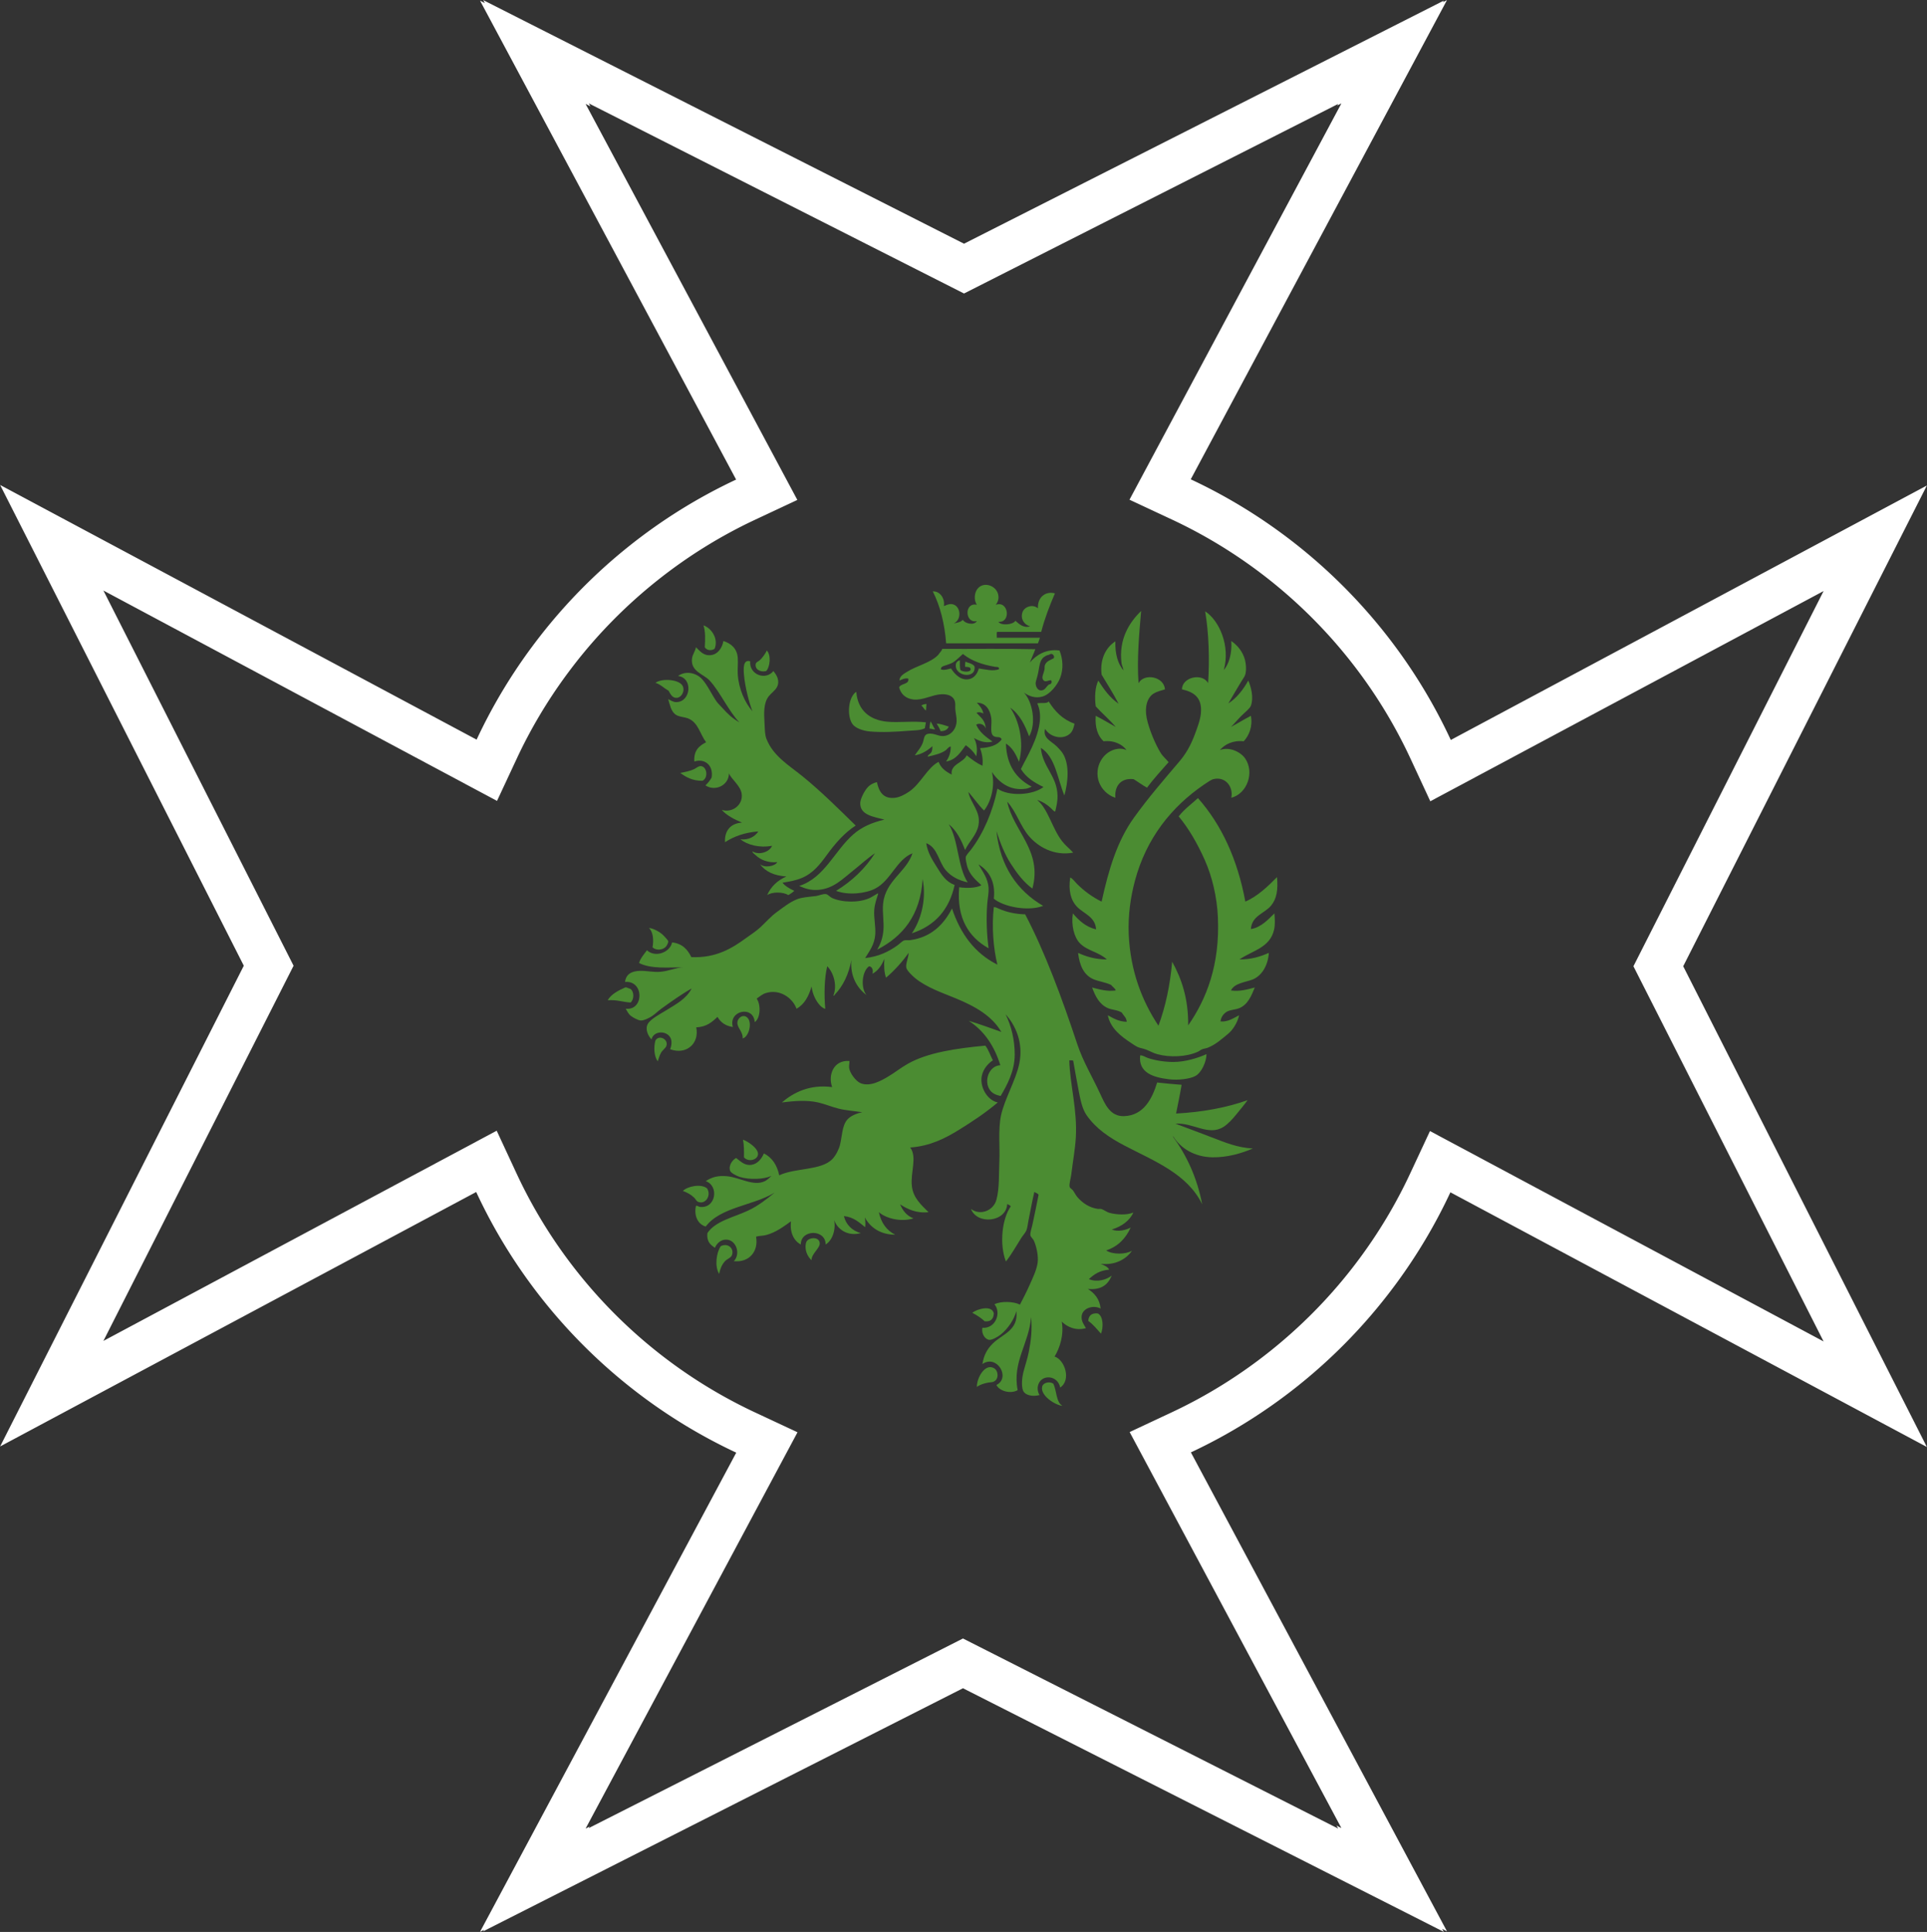 <svg xmlns="http://www.w3.org/2000/svg" viewBox="0 0 3846.51 3857.19"><rect x="0" y="0" width="3846.51" height="3857.19" fill="#333333" stroke="none"/><path fill="#fff" d="M3846.26 969.33l-486.39 959.8 486.39 959.8-951.1-508.45c-29.7 63.65-65.48 123.89-106.58 180-1.76 2.41-3.55 4.82-5.34 7.22a791.85 791.85 0 01-6.01 7.98c-2.77 3.67-5.56 7.32-8.39 10.95-.28.36-.55.72-.85 1.08-103.34 132.44-237.12 239.94-390.84 312.01l511.17 956.18-9.55-4.84 3.14 5.9-959.7-486.34-957.63 485.28 1.6-3-8 4.06 511.46-956.72c-228.37-106.78-412.9-291.71-519.09-520.39L.25 2887.88l486.39-959.81L.25 968.27l951.11 508.45c29.68-63.65 65.48-123.89 106.57-180 1.78-2.41 3.57-4.82 5.34-7.22 2-2.67 3.99-5.34 6.01-7.98 2.77-3.67 5.57-7.32 8.39-10.93.28-.37.57-.73.85-1.09 103.34-132.42 237.12-239.94 390.85-312.01L958.19 1.3l9.56 4.84-3.16-5.9 959.71 486.34L2881.92 1.3l-1.6 3 8-4.06-511.46 956.73c228.37 106.76 412.9 291.7 519.1 520.38l950.3-508.02zm-585.76 959.81l379.59-749.07-785.04 419.69-39.49-85.05c-97.46-209.84-266.59-379.4-476.24-477.43l-84.74-39.61 423.01-791.24-8.1 4.11 1.61-3.01-746.8 378.46-748.97-379.55 3.14 5.88-9.56-4.86 422.69 790.65-84.59 39.66c-139.48 65.38-263.48 164.37-358.58 286.24l-.88 1.12c-2.54 3.26-5.08 6.6-7.61 9.92-1.92 2.54-3.76 4.99-5.57 7.41l-.73.98c-1.38 1.87-2.77 3.73-4.12 5.59-37.94 51.79-70.86 107.37-97.84 165.19l-39.57 84.82-785.7-420.03 379.61 749.07-379.61 749.07 785.04-419.67 39.49 85.03c97.46 209.86 266.59 379.41 476.26 477.43l84.72 39.61-423 791.25 7.93-4.02-1.61 3 746.97-378.52 748.92 379.53-3.16-5.91 9.6 4.87-422.65-790.62 84.59-39.66c139.41-65.36 263.36-164.31 358.48-286.14l1.32-1.68c2.44-3.16 4.87-6.34 7.28-9.5 1.91-2.53 3.75-4.97 5.6-7.46l1.03-1.37c1.25-1.69 2.53-3.41 3.73-5.07 37.98-51.83 70.9-107.42 97.87-165.24l39.57-84.83 785.7 420.03-379.59-749.07z"/><g fill="#4B8C32" fill-rule="evenodd" clip-rule="evenodd"><path d="M1949.92 1207.46c-6.36-9.41-5.03-24.01 1.31-31.95 12.7-15.94 39.75-5.91 41.72 14.35.75 7.62-1.73 12.88-5.23 17.6 25.82-9.13 30.79 36.41 5.23 33.91 4.71 8.07 28.9 6.3 33.89-1.97 7.19 6.09 16 15.21 29.34 11.08-12.07-3.14-20-15.5-15-28.69 4.12-10.83 20.85-16.19 30.64-7.18-1.2-21.67 14.72-35.04 33.92-29.97-10.45 24.32-20.19 49.38-27.39 76.93h-88.02c-1.51 2.62-.22 8.04-.67 11.73h86.07c-.99 3.98-2.46 7.53-3.91 11.09h-183.21c-3.17-40.29-12.06-74.87-26.71-103.67 14.88-.83 24.64 14.86 22.16 29.33 3.99-1.23 9.14-4.61 15.65-3.91 18.52 1.98 20.77 31.73 3.92 38.47 7.18-1.29 14.37-2.58 18.24-7.18 3.92 7.42 22.5 12 28.06 2.61-24.25 5.32-25.55-38.25-.01-32.58zm327.93 12.39c-3.75 43.48-8.72 95.1-5.2 144.09 11.38-20.59 50.85-13.32 52.79 12.39-8.23 2.41-16.3 4.37-22.82 8.46-12.52 7.89-18.19 26.54-13.68 48.9 4.54 22.42 17.65 53.03 28.05 69.78 4.15 6.72 11.88 13.19 15.62 18.24-14.55 16.72-29.73 32.87-43.03 50.88-9.46-5.12-17.65-11.45-26.71-16.95-25.01-2.95-38.43 13.16-36.5 37.15-15.5-4.96-27.56-17.45-32.61-31.29-10.69-29.29 7.64-62.66 37.8-66.5 6.56-.84 11.99.38 16.96 2.62-7.18-10.91-24.97-20.18-45.64-17.63-11.76-10.69-17.47-28.4-15.66-50.84 13.8 6.87 26.44 14.86 39.79 22.17-10.91-13.42-27.23-27.11-39.79-41.07-2.44-18.2-1.35-38.69 5.23-51.52 10.99 17.93 23.39 34.43 40.42 46.3-9.53-18.52-22.54-39.18-33.89-58.04-4.15-32.53 9.99-55.5 27.39-66.5-.59 25.37 4.97 44.58 16.28 58.04-.77-5.69-3.32-9.61-3.91-14.35-6.08-48.13 15.86-82.03 39.11-104.33z"/><path d="M2496.92 1429.13c3.99 21.52-3.87 39.74-14.35 50.84-21.54-2.32-37.73 6.11-47.58 17.63 19.24-7.64 41.6 4.04 50.2 16.28 19.54 27.8 4.38 70.84-27.38 78.89 4.53-22.15-12.04-43.22-35.87-37.15-4.41 1.12-12.65 6.81-18.9 11.07-64.48 44.1-114.92 106.88-137.57 191.68-8.49 31.74-14.05 68.74-12.4 106.93 3.24 73.58 26.65 133.24 59.33 182.55 13.98-37.74 23.2-80.26 27.37-127.77 18.89 34.14 32.44 73.61 31.98 127.13 36.63-52.9 63.5-120.73 59.32-215.81-1.84-41.56-11.86-82.03-26.07-114.1-14.83-33.35-32.08-63.07-52.19-87.37 10.89-14.13 25.42-24.59 38.48-36.51 47.09 53.33 78.87 121.93 94.56 206.68 24.24-10.54 44.9-30.29 63.21-48.9 2.31 24.85-.49 43.14-11.73 56.73-13.46 16.24-38.4 20.02-40.43 46.93 20.14-2.91 35.38-19.84 46.95-31.28.98 10.86 1.69 22.36-.64 32.59-8.22 35.94-42.25 41.18-69.14 59.34 24.05.13 42.07-5.76 58.69-13.05-1.61 25.04-14.14 46.3-33.25 53.47-13.82 5.17-35.5 7.05-42.37 21.52 18.32 2.57 33.33-2.35 47.6-5.88-7.07 17.05-13.99 34.06-30.67 41.08-8.95 3.8-20.59 3.08-28.02 9.12-4.74 3.87-8.81 9.48-9.78 17.61 15.19 1.27 26.41-7.05 37.17-12.37-3.33 14.65-12.25 29.04-22.16 37.17-12.47 10.21-24.41 21.06-39.79 27.38-4.2 1.71-7.99 1.85-11.73 3.25-2.92 1.09-5.58 3.62-9.11 5.22-22.73 10.18-55.98 11.49-80.84 4.57-7.84-2.18-13.96-5.92-22.19-9.12-6.02-2.39-11.76-2.74-16.96-5.23-4.75-2.28-9-5.38-13.69-8.48-19-12.55-40.34-28.53-45.65-54.76 11.05 5.91 21.31 12.57 37.81 13.04-.62-8.71-6.43-12.27-9.76-18.27-8.71-5.73-19.34-5.29-28.05-9.12-16.62-7.27-25-23.61-31.3-41.08 14.07 3.45 29.02 8.37 46.95 5.88-.28-3.86-6.58-7.35-9.12-11.09-11.46-5.4-23.81-6.7-34.56-11.09-19.7-7.99-28.46-27.84-31.3-52.8 16.16 7.31 34.02 12.92 57.37 13.05-15.13-14.47-38.7-17.08-53.45-31.96-12.16-12.26-17.98-37.18-14.35-59.98 12.02 14.04 25.36 26.77 46.29 31.94-1.28-25.18-24.2-31-37.8-44.98-13.02-13.4-17.65-33.5-13.71-58.69 5.56 2.9 9.12 8.45 13.71 13.05 13.55 13.54 30.33 26.06 48.89 35.2 14.19-64.72 31.15-121.04 64.53-167.57 28.59-39.8 59.03-74.97 90.63-112.15 12.94-15.19 22.39-31.56 30.64-53.46 4.86-12.89 11.17-29.42 12.4-43.02 2.82-31.03-13.7-42.28-37.81-47.59.29-24.94 41.11-33.32 52.15-12.39 3.28-47.67 1.43-100.64-5.86-143.44 28.1 18.27 50.73 68.99 37.17 117.36 9.99-11.76 16.68-32.45 14.99-58.04 11.98 8.03 23.23 21.4 27.38 37.83 1.93 7.57 3.05 19.18.68 28.69-1.13 4.43-5.43 9.8-8.49 14.98-8 13.5-18.06 30.15-25.44 43.04 15.91-9.97 29.89-27.49 39.79-45.65 5.74 13.07 11.11 34.46 5.2 50.22-2.2 5.92-10.99 12.31-18.9 20.2-8.71 8.73-15.09 16.76-20.85 22.17 13.52-7.12 26.2-15.09 39.77-22.16zm-1092.74-180.6c16.27 5.7 30.52 27.08 22.16 46.95-6.78 4.16-15.6 3.27-19.54-3.28.94-15.13 1.49-31.83-2.62-43.67zm710.68 50.21c7.04 17.06 8.14 37.1 1.31 54.77-5.27 13.63-19.73 32.62-35.2 37.14-13.83 4.05-26.79-.47-37.17-7.81 17.13 17.42 25.4 61.64 10.43 87.37-8.5-23.22-19.08-44.38-37.81-57.37 17.33 24.76 28.61 68.89 17.6 108.22-5.96-14.89-13.17-28.56-26.07-36.52 1.38 44.48 21.38 70.3 51.51 86.06-3.79 1.48-7.05 3.35-10.42 3.92-34.25 5.64-56.08-14.14-69.12-33.25 7.06 28.94-2.22 60.22-15.64 76.93-11.49-11.34-20.71-24.96-31.32-37.16 4.41 23.23 25.4 38.93 20.21 66.5-3.7 19.8-18.83 32.42-26.71 49.56-7.74-20.32-17.06-39.02-32.61-51.52 19.7 31.62 17.41 85.16 37.8 116.07-18.1-3.95-32.81-11.56-43.67-24.14-14.62-16.92-16.24-45.55-39.11-54.11 2.98 19.44 11.73 32.47 21.51 48.25 9.48 15.32 17.83 28.79 35.21 35.21-10.97 49.68-39.65 81.6-85.41 96.49 17.29-25.18 29.79-65.72 21.52-108.24-4.56 72.62-39.77 114.56-90.64 140.84 6.32-10.89 11.04-22.5 12.37-39.12 1.38-16.93-2.41-35.63-.64-52.82 4.71-45.87 46.5-63.11 58.68-100.41-31.79 12.49-43.1 54.17-74.34 70.42-19.16 9.97-53.82 13.9-78.23 4.56 31.56-19.28 57.72-43.99 77.6-74.99-13.95 8.99-28.33 22.55-44.34 35.21-20.19 15.95-38.39 35.37-68.47 37.81-16.17 1.31-27.16-3-38.45-7.81 50.98-16.28 70.54-70.55 108.87-103.66 15.8-13.66 36.29-23.05 61.3-28.7-20.06-5.74-48.99-8.4-48.26-33.25.22-8.05 7.42-22.34 13.7-29.99 5.04-6.15 12.47-10.07 19.54-11.73 3.97 18.47 12.33 34.33 36.53 31.29 9.89-1.24 20.62-7.33 28.02-12.39 22.99-15.7 36.43-48.1 58.69-59.32 4.51 12.68 14.7 19.65 26.08 25.42-3.07-21.09 23.08-23.12 30-38.46 9.55 7.83 19.45 15.32 31.28 20.86 1.88-12.51-1.21-25.74-4.56-35.21 19.24-.99 34.76-5.65 43.03-17.59-3.56-7.82-11.38-1.39-17.6-7.84-6.02-6.23-1.44-23.72-3.25-35.2-2.56-16.2-10.75-30.04-28.68-30.01 4.43 4.49 11.39 12.09 13.04 21.52-3.67-1.96-9.3-3.71-13.71-1.31 7.81 8.71 18 15.04 18.26 31.32-1.69-7.4-11.39-12.15-18.9-7.84 6.6 15.56 19.62 24.7 32.61 33.9-14.4 4.11-27.98-1.96-37.17-7.16 5.29 8.27 7.77 23.77 4.57 36.51-5.17-9.17-12.4-16.29-20.85-22.16-10.3 13.59-18.75 29.07-39.14 32.58 5.21-7.81 9.2-16.87 9.15-29.98-4.55.38-6.71 5.28-10.46 7.84-9.44 6.45-22.15 9.45-35.19 12.4-1.26-2.92 5.04-5.12 7.16-9.15 1.78-3.34 1.75-7.17 1.96-11.74-8.07 7.15-20.06 16.03-35.2 18.28 5.18-8.05 12.64-15.52 16.29-26.08 2.49-7.19 1.75-15.49 10.44-16.95 11.34-1.93 19.74 5.07 29.99 4.55 15.12-.74 26.29-13.76 26.74-29.98.21-7.32-1.93-15.34-2.61-23.47-.44-5.08.57-9.97-.64-15-2.84-11.7-13.87-15.6-27.41-15-17.88.79-36.89 12.5-55.41 10.44-14.59-1.63-24.79-9.75-28.68-24.12 3.17-8.43 20.85-5.58 18.26-17.6-6.11-1.48-12.98 1.72-17.59 3.9.15-8.82 8.33-13.07 14.35-16.94 19.66-12.73 47.77-18.14 63.24-34.56 2.41-4.12 6.3-6.73 7.82-11.73 61.78.37 125.08-.78 185.81.65-3.2 8.76-7.14 16.75-10.43 25.43-.12.52-.66.66-.66 1.3 12.41-14.79 32.56-27.89 59.29-24.13zm-128.45 32.6c-26.41-4.45-46.77-11.98-63.24-24.79-.13-.5-.54-.75-1.31-.64-6.22 5.28-12.82 12.58-20.21 16.95-3.74 2.22-8.81 3.58-13.04 5.22-3.35 1.31-11.22 2.15-10.42 8.47 7.08 2.3 14.4-.81 20.22-1.95 6.55 10.67 20.23 25.9 37.8 20.86 8.81-2.52 14.96-10.81 17.63-20.86 12.01 1.71 29.51 6.36 40.42 1.3.54-5.22-5.28-4.15-7.85-4.56zm110.21-25.43c-4.56 2.74-4.36 1.15-8.49 3.26-12.5 6.33-12.46 16.44-15.64 33.25-1.84 9.83-5.33 17.93-5.23 22.17.18 5.77 3.56 12.83 9.11 13.7 9.54 1.44 11.83-7.88 17.63-11.73 4.2-.1 7.04-4.89 3.92-8.48-5.64-.07-11.71 5.1-15.66-.67-3.77-5.47.67-11.28 2.58-20.2.64-2.93.03-6.11.67-8.48 2.44-8.94 12.91-11.58 17.6-14.36 3.37-4.13-2.7-10.76-6.49-8.46zm-565.93-7.17c8.71 9.17 6.66 32.5-1.31 41.07-12.42 2.98-22.96-4.04-20.85-14.35.67-3.3 4.64-4.43 7.82-7.16 5.84-5.03 12.26-14.78 14.34-19.56z"/><path d="M1916 1318.29c.1 6.86-.54 14.46 1.31 19.56 4.14 3.74 20.75 5.15 20.2-1.96-.3-4.34-5.25-4.26-11.06-4.55-.26-3.93.18-7.21.64-10.44 6.15 3.2 14.86 3.84 18.26 9.78 3.33 26.47-41.93 19.49-37.16-5.23.67-3.47 3.5-5.99 7.81-7.16zm-607.64 45c13.22-9.73 47.39-6.75 54.11 5.86 5.43 10.19-1.97 23.64-11.74 24.12-9.01.46-12.52-7.98-16.29-14.35-9.15-4.76-15.4-12.41-26.08-15.63zm400.31 18.25c.56-.13.61.26.66.65 3.04 35.46 26.23 55.3 61.27 58.68 23.39 2.27 50.94-1.8 77.59 1.3-.46 4.09-1.59 7.54-1.95 11.74-9.02 4.73-21.28 4.19-33.91 5.22-22.92 1.87-51.05 3.42-75.62 1.31-14.29-1.23-29.57-6.81-35.22-14.99-11.24-16.28-8.5-52.95 7.18-63.91zm361.86 215.81c21.58 17.66 29.75 56.74 49.55 82.14 6.93 8.9 14.82 14.75 22.15 22.82-38.18 7.07-69.83-11.55-88.01-32.6-17.6-20.37-25.46-49.25-43.68-69.11 12.17 58.79 70.9 97.81 50.21 173.44-17.1-12.33-30.87-30.59-43.03-49.56-12.38-19.25-21.23-41.85-28.69-65.2 7.46 70.79 42.32 119.8 93.24 149.28-30.1 11.64-79.3 1.93-98.47-14.33 3.91-34.47-10.2-56.19-30.65-68.46 7.51 13.38 19.04 27.07 20.22 47.59.51 9.04-1.75 19.72-2.61 29.99-2.41 29.09-1.15 61.77 2.61 89.96-38.32-21.56-64.2-58.63-58.69-121.91 15.19 2.19 33.4 1.75 44.34-3.92-10.78-10.19-24.15-21.18-28.68-39.11-1.27-5.02-3.12-13.43-2.6-16.96.51-3.85 6.99-10.53 10.43-14.98 24.67-32.3 43.75-76.44 52.79-121.93 23.17 16.25 71.45 13.08 91.94-3.26-18.27-8.67-34.86-19.05-44.98-35.86 12.62-25.87 34.28-59.96 37.81-96.49 1.3-13.47-.82-25.26-5.21-34.56 7.03-1.87 19.17 1.33 22.81-3.9 12.29 19.66 27.81 36.06 51.5 44.33-1.17 7.14-3.51 14.85-8.47 19.55-14.53 13.79-40.52 7.5-50.22-9.14-5.14 18.65 12.58 24.53 23.49 35.21 4.24 4.15 9.02 9.47 11.73 13.69 13.85 21.73 10.89 57.16 3.26 84.1-13.8-33.56-17.88-76.85-46.93-95.19 3.31 38.24 32.2 55.7 33.25 95.19.32 11.82-2.1 21.64-4.58 31.97-2.33.51-5.49-3.72-8.45-6.53-7.46-6.98-15.37-12.4-26.75-16.29-.22.03-.42.03-.63.03zm-222.34-178.65c-3.68-2.83-5.69-7.35-9.12-10.42 2.66-1.29 8.15-3.16 10.42-2.61-.73 4.02-.55 9-1.3 13.03zm9.14 21.52c3.62 4.63 5.39 11.11 9.13 15.65-2.94 1.39-7.27-1.42-11.09-1.3.07-5.35 1.1-9.78 1.96-14.35zm12.38 4.57c7.44-.07 16.7 3.72 24.13 5.86-2.5 5.99-7.77 9.2-16.29 9.13-2.03-5.6-4.97-10.25-7.84-14.99zm-467.47 114.08c-20.16.18-32.73-7.26-44.34-15.65 8.3-1.69 18.93-3.47 28.05-7.82 3.91-1.89 8.45-6.24 13.04-5.86 12.39.98 15.32 23.44 3.25 29.33zm-143.45 442.7c-15.82-.87-27.48-5.94-45.61-4.57 5.94-11.72 22.2-20 34.54-25.43 2.82-1.23 7.08 2.22 10.44 2.62 8.03 5.4 7.81 21.08.63 27.38zm223.63 71.74c1.15-11.15-9.1-20.39-10.42-28.7-1.72-10.71 9.98-20.71 18.9-13.67 11.7 9.22 4.33 39.1-8.48 42.37zm-169.51 45.64c-7.25-9.77-8.43-27.8-4.56-41.74 7.43-12.22 27.13-1.81 21.51 11.73-1.63 3.95-7.48 7.74-10.45 13.04-3.5 6.33-4.44 11.8-6.5 16.97zm483.8 285.57c5.39 12.83 13.46 23.03 26.71 28.02-24.84 7.81-54.74.24-69.1-12.38 4.53 21.32 15.37 36.35 32.61 44.98-29.1-.02-49.7-14.19-60.64-34.56.75 4.49 1.65 12.37.65 19.54-11.96-9.53-22.9-20.11-42.37-22.16 3.71 16.28 16.1 29.52 33.89 33.93-26.38 7.17-46.71-7.26-53.47-26.08 3.94 19.1-3.53 40.88-16.95 48.87.3-30.86-49.7-30.66-49.54 0-14.12-7.43-22.22-24.23-19.58-46.28-13.57 9.47-29.14 21.9-49.54 27.38-6.4 1.75-13.32 1.2-20.21 3.28 5.32 28.94-13.32 52.1-44.34 48.86 14.03-14.37 4.96-42.46-15-43.01-10.68-.31-18.8 7.18-22.82 16.3-8.99-5.79-16.82-12.74-14.98-29.32 16.03-24.21 53.12-31.62 81.48-45.02 20.45-9.63 36.97-22.85 52.82-35.83-42.37 26.11-108.27 28.64-137.58 67.77-15.35-4.11-24.03-21.36-19.54-41.06 1.69-1.59 5.22 1.67 8.48 1.95 31.88 2.94 37.65-42.57 11.06-51.49 12.78-8.57 25.21-11.5 43.03-9.78 25.11 2.43 52.31 20.85 74.98 9.78 5-2.46 8.61-6.27 13.05-10.44-15.2 6.89-43.6 8.04-63.25 1.97-6.09-1.9-17.26-7.77-18.9-11.73-4.21-10.23 4-22.06 11.73-26.08 8.61 6.38 16.85 15.74 30.66 13.68 12.25-1.81 20.49-12.45 24.77-22.82 16.45 8.32 26.26 23.31 30.64 43.69 32.77-15.24 84.01-9.2 106.28-32.61 6.54-6.9 12.76-18.88 14.99-28.06 4.48-18.17 3.97-37.76 14.34-50.18 6.38-7.63 18.74-12.76 30.01-15.01-16.3-2.68-31.68-3.35-46.96-7.17-14.25-3.56-27.82-9.4-41.08-12.37-22.94-5.19-47.48-3.04-72.36 0 23.27-19.85 55.59-36.6 100.39-30.63-8.69-24.36 2.92-54.54 34.56-52.17.1 4.55-1.13 9.13-.64 13.69 1.1 10.2 13.34 26.76 22.83 30.65 19.21 7.83 41.68-5.39 54.76-13.04 13.09-7.69 25.14-17.47 39.11-25.44 40.07-22.83 97.32-31.08 155.19-36.51 6.44 8.33 9.96 19.57 14.99 29.33-11.89 7.92-22.34 21.42-22.83 37.83-.58 20.17 13.35 42.2 32.61 46.29-24.16 20.49-50.34 37.92-77.59 54.76-26.97 16.68-57.43 32.36-97.13 35.2 14.32 19.52.18 49.39 3.25 76.95 2.68 24.26 19.59 38.3 33.25 52.15-24.4 2.67-42.31-6.22-56.72-15.62zm611.56-299.91c.12 13.95-9.32 36.81-22.19 43.68-11.09 5.92-33.99 8.78-52.79 6.52-30.48-3.68-61.4-12.7-57.39-47.62 5.57-.46 10.12 3.41 15.66 5.23 14.42 4.8 33.05 7.84 50.84 7.84 23.64-.01 49.42-8.15 65.87-15.65z"/><path d="M1483.08 2275.4c9.42 3.2 30.31 16.91 30 28.69-.32 12.02-19.63 16.65-28.04 6.53.22-12.59.14-24.91-1.96-35.22zm-119.96 102.37c8.86-9.22 35.99-15.03 48.22-5.19 9.18 14.26-3.3 33.35-18.25 26.71-2.98-1.32-4.56-5.4-7.82-8.47-6.52-6.13-13.19-9.77-22.15-13.05zM1620.01 2516c-5.74-5.07-10.6-13.28-11.73-22.16-.52-4.03-.57-10.21 1.31-14.35 4.09-9.23 25.71-11.48 26.71 2.61.71 9.94-17.04 21.42-16.29 33.9zm-184.53 27.38c-9.34-15.12-5.57-42.47 3.26-55.41 14.53-7.15 27.41 4.81 22.16 18.23-2.1 5.42-9.97 7.23-14.32 12.41-6.76 7.99-9.04 15.47-11.1 24.77zm505.28 77.59c8.92-7.17 39.14-16.57 43.04 1.31-.72 10.59-5.59 17.01-18.24 15.66-7.21-6.73-15.73-12.1-24.8-16.97zm256.92 41.72c-8.13-8.83-15.37-18.54-25.44-25.44.84-10.44 6.48-16.11 18.9-14.98 11.39 5.08 11.61 28.26 6.54 40.42zm-247.76 106.29c-.36-17.65 16.26-48.14 34.55-37.17 8.84 5.31 9.62 22.64-1.3 26.72-.26.1-1.51.69-1.31.66-11.79 1.04-23.83 3.92-31.94 9.79zm-472.07-1093.39c16.62 2.02 29.26-5.49 35.86-15.66-27.23 2.1-48.74 9.92-66.5 21.52-1.31-23.02 11.33-37.78 33.92-39.11-15.26-6.25-31.61-14.91-40.42-25.44 20.05 6.77 42.85-9.27 39.76-31.94-2.28-16.68-21.08-29.48-25.43-41.06-.06 24.08-27.49 37.01-46.93 24.11 4.79-4.54 9.06-9.62 12.39-15.64 3.87-25.41-14.67-38.6-34.55-31.97-1.52-22.13 9.73-31.54 23.47-38.45-12.82-17.67-15.73-39.53-35.87-47.59-7.37-2.97-19.57-3.02-26.08-8.48-8.39-7.04-10.35-19.01-13.71-29.99 5.33 2.46 9.9 5.9 16.32 5.86 28.88-.14 33.97-48.42 3.26-52.15 15.97-11.3 36.78-6.12 48.23 6.51 10.7 11.8 18.5 29.53 28.69 44.35 3.1 4.47 7.82 8.53 11.73 13.02 10.11 11.54 19.93 20.63 33.91 28.7-10.78-11.13-19.9-25.82-30-41.72-8.98-14.18-18.85-30.74-30-42.39-11.73-12.28-37.98-17.68-34.56-43.7 1.09-8 6.58-14.47 7.85-22.17 8.21 7.95 15.5 17.89 30.64 15.66 13.35-1.97 21.74-14.47 24.13-28.04 14.84 4.58 27.41 14.5 28.69 33.9.74 11.24-.66 22.04 0 32.62 1.77 28.63 14.16 56.62 29.32 73.67-6.3-15.66-14.98-48.79-16.95-73.04-1.03-12.78-1.82-30.79 12.4-26.72-2.21 26.91 31.02 38.84 46.29 19.55 6.41 7.51 13.73 19.37 7.17 31.94-3.51 6.76-11.23 11.9-16.3 18.26-10.72 13.46-9.7 33.77-8.47 55.43.66 11.79.53 21.43 3.89 29.98 13.42 34.12 44.63 52.43 71.72 74.34 36.37 29.37 74.19 67.04 106.29 98.44-23.47 15.4-41.24 36.25-58.03 59.35-13.43 18.45-27.21 36.2-50.21 45.64-10.88 4.45-23.46 6.87-37.8 9.12 4.38 6.26 14.68 12.26 23.47 16.3-3.49 3.24-7.53 5.96-11.73 8.46-10.64-6.46-31.92-6.99-42.4 0 7.81-17.39 20.85-29.55 38.47-37.14-24.26-1.61-42.13-9.59-52.82-24.77 8.2 8.09 29.85 4.85 34.56-3.93-18.37 1.91-33.23-4.51-43.01-13.68-2.77-2.58-6.88-4.94-6.54-7.82 13.4 8.48 34.46.99 39.13-11.09-25.31 4.75-49.57-1.92-63.25-13.04z"/><path d="M2399.78 2404.52c-29.76-61.35-96.25-86.45-155.18-117.38-30.22-15.83-56.66-33.51-75.62-60.63-9.17-13.12-12.74-32.58-16.32-51.52-3.56-18.75-7.07-37.66-10.43-57.35-1.94-.88-4.97-.67-7.81-.67 1.27 48.29 16.39 99.19 13.03 154.51-1.41 23.07-6.04 48.4-9.12 73.7-.92 7.4-4.43 18.63-3.28 24.12.67 3.09 4.41 4.51 6.53 7.17 2.9 3.66 5.19 9.09 9.13 13.71 9.35 10.88 23.03 21.01 41.09 23.47 1.67.22 4-.48 5.87 0 6.06 1.63 10.88 6.11 16.95 7.81 12.7 3.58 34.86 5.1 47.6-.64-6.95 16.12-23.6 28.16-43.05 33.92 12.45 5.27 28.32 1.16 37.81-3.92-9.91 21.61-25.17 37.83-48.91 45.65 12.02 8.4 38.56 8.34 51.52.63-10.81 15.81-32.4 29.62-62.6 26.08 6.45 2.68 15.24 6.5 16.96 11.73-18.44 1.33-30.26 9.3-40.42 18.92 16.47 6.82 35.32 1.23 45.63-7.19-7.21 17.57-20.15 29.41-47.58 26.73 12.96 8.57 23.41 19.6 25.41 39.13-14.94-7.64-35.57-.8-37.81 14.35-1.53 10.45 4.89 18.56 8.47 24.76-20.15 5.99-38.22-2.82-48.23-13.04 4.59 26.7-3.8 52.31-14.35 69.77 20.45 6.54 33.79 47.12 11.07 61.94-2.13-13.78-15.35-23.2-29.33-19.57-13.6 3.53-20.16 20.45-11.73 34.56-14.4 3.76-29.76.37-33.24-9.79-3.22-9.24-1.67-25.1.63-34.56 3.16-12.94 8.17-26.87 11.1-41.73 4.45-22.7 7.11-44.4 4.55-69.76-3.72 52.69-37.8 89-26.75 146.05-14.39 8.2-36.63 1.75-42.37-10.42 29.02-14.09 1.13-61.84-28.04-41.73 3.13-18.63 9.78-30.1 20.88-41.09 19.1-18.9 51.39-25.87 46.96-64.53-4.82 17.37-16.7 34.74-30.67 46.29-5.36 4.43-17.24 11.31-22.83 11.07-8.84-.32-16.73-12.28-14.34-24.11 26.23 1.98 38.39-29.75 24.13-46.95 12.95-6.68 38.44-5.7 50.86.68 6.75-12.76 13.37-25.86 19.55-39.78 6.02-13.55 13.32-28.38 15.66-43.04 2.23-14.07-2.64-35.09-7.81-45.65-1.44-2.84-5.97-6.74-6.54-9.76-.93-4.84 2.53-14.4 3.92-20.88 4.17-19.68 8.71-40.6 12.37-59.97-1.41-3.35-5.74-3.82-8.45-5.89-4.64 19.8-7.68 37.6-11.76 57.38-1.24 6.02-1.88 13.53-3.89 18.92-1.88 4.97-7.1 10.36-10.45 15.66-9.78 15.5-19.71 33.15-30.64 46.92-13.23-34.35-7.95-85 9.78-110.2-1.64-2.25-4.68-3.12-7.18-4.55-1.79 36.13-59.88 42.23-72.36 9.78 18.05 13.88 44.8 3.92 50.84-18.27 6.22-22.75 4.67-50.26 5.88-77.56 1.25-28.36-2.65-62.76 3.25-90.63 6.82-32.22 29.86-70.97 36.52-103.67 8.59-42.17-7.63-76.55-27.37-98.45 11.01 22.11 18.36 50.28 18.24 80.83-.13 33.42-15.94 61.57-28.03 82.17-8.99-1.56-16.88-5.14-21.5-11.76-12.92-18.36-1.62-48.61 20.85-49.54-12.07-38.55-32.3-68.95-63.23-88.66 20.5 5.99 43.99 14.66 65.19 22.16-18.24-31.28-50.86-50.54-91.3-67.17-26.86-11.05-57.55-21.47-80.17-39.76-5.41-4.36-17.29-15.55-18.27-21.52-1.38-8.5 4.85-20.88 4.56-29.34-11.73 17.02-28.08 35.18-44.98 49.55-3.74-10.3-4.48-24.36-3.24-37.81-5.31 12.76-12.2 23.87-24.13 29.99 2.22-4.99.84-14.31-6.52-15-14.11 10.01-17.13 42.59-5.22 57.38-17.4-12.94-33-36.4-30.01-69.78-5.29 27.84-16.31 51.59-33.25 69.1-.25.28-1.56 3.77-2.6 1.31 8.27-21.21-.75-46.6-12.38-58.01-5.83 23.67-6.4 56.76-3.93 84.76-1.89.56-7.7-3.56-10.42-6.53-8.24-8.99-14.87-21.97-16.95-37.81-5.62 19.18-13.98 35.55-30.01 44.34-7.65-21.31-33.07-40.01-61.27-31.3-6.91 2.12-11.73 6.6-18.25 11.08 8.6 11.94 7.81 39.19-3.93 46.93-2.36-34.03-53.07-23.16-43.68 9.78-14.81-2.15-24.51-9.4-30.63-20.22-10.78 10.3-22.05 20.15-42.4 20.89 6.7 32.74-20.28 55.66-52.14 43.68 2.89-6.69 3.78-15.63 1.3-21.51-6.8-16.19-34.11-16.3-38.48 1.94-6.34-6.71-13.65-20.31-7.17-31.28 5.77-9.77 24.6-19.5 35.22-26.08 20.96-13.01 41.04-23.14 52.15-44.34-18.08 10.04-41.67 26.59-60.63 40.42-6.76 4.91-12.78 10.97-18.9 14.99-5.63 3.71-16.34 8.96-22.19 8.48-5.68-.46-14.88-5.59-19.55-9.12-5.04-3.82-7.53-9.54-10.42-14.35 36.83 4.04 36.86-56.92-1.31-53.46 1.81-15.17 12.4-21.72 30.01-22.18 12.58-.32 26.43 2.97 39.76 1.97 17.77-1.37 32.25-8.59 46.29-9.12-31 .43-65.38 3.38-88.02-8.49 2.2-8.88 10.07-17.76 15.65-25.43 16.74 15.46 46.27 4.15 50.21-15.66 20.46 2.13 30.97 14.21 38.44 29.33 49.03 2.2 80.97-17.49 108.89-37.81 10.23-7.42 21.11-14.43 29.34-22.16 11.4-10.68 20.58-21.56 33.25-30.66 12.16-8.7 24.49-18.86 39.14-24.77 10.39-4.2 23.71-4.82 37.81-6.51 5.43-.67 14.53-4.76 20.2-3.92 4.13.61 8.05 5.88 12.38 7.83 20.59 9.22 54.22 9.75 74.98 0 4.89-2.29 8.81-5.23 13.71-7.83.36-.17 2.46-2.05 3.25-.65-3.15 10.15-6.89 19.97-7.82 31.95-1.25 16.05 3.18 33.35 1.94 49.54-1.53 20.5-12.24 33.81-20.21 46.95 27.15-3.17 46.55-12.53 64.56-25.44 4.66-3.32 9.58-8.63 13.03-9.79 3.82-1.24 8.44-.09 12.4-.64 41.8-5.7 66.91-31.04 83.45-63.24 16.86 50.72 45.55 89.63 90.61 112.14-8.06-32.39-11.55-75.94-7.17-114.76 3.35-.43 7.05 1.77 10.45 3.25 13.5 6.02 31.37 10.62 52.15 11.09 39.01 74.23 73.57 167.3 103.68 258.19 11.94 36.09 29.51 64.27 45.61 99.1 9.88 21.26 20.01 46.64 48.26 45.65 39.02-1.39 56.13-35.07 65.87-67.16 15.95 1.88 32.48 3.15 48.87 4.55-3.28 19.54-7.3 38.34-11.06 57.39 53.58-2.9 101.06-11.96 142.78-26.72-6.18 8.55-14.19 18.18-22.19 28.02-7.43 9.2-16.93 19.75-26.08 25.44-30.14 18.78-60.2-8.97-95.83-6.54 25.62 9.6 49.62 18.52 74.32 28.02 24.25 9.35 49.24 19.95 80.2 21.56-22.22 9.62-51.23 18.13-80.84 17.59-36.25-.66-63.57-18.57-77.59-41.08-.51-.14-.63-.64-1.31-.64 27.32 37.54 48.19 81.42 58.72 135.68z"/><path d="M1295.31 1852.91c7.18-.22 22.08 7.37 29.33 15.01 2.49 2.62 8.77 9.13 9.12 11.08.64 3.43-3.32 9.74-4.55 11.09-6.22 6.81-19.39 8.21-26.72 1.31 2.75-14.23 1.18-31.46-7.18-38.49zm807.17 909.54c7.17 14.35 5.07 36.41 18.24 44.34-14.18-1.25-44.66-20.44-40.41-38.47 1.78-7.53 13.96-11.09 22.17-5.87z"/></g></svg>